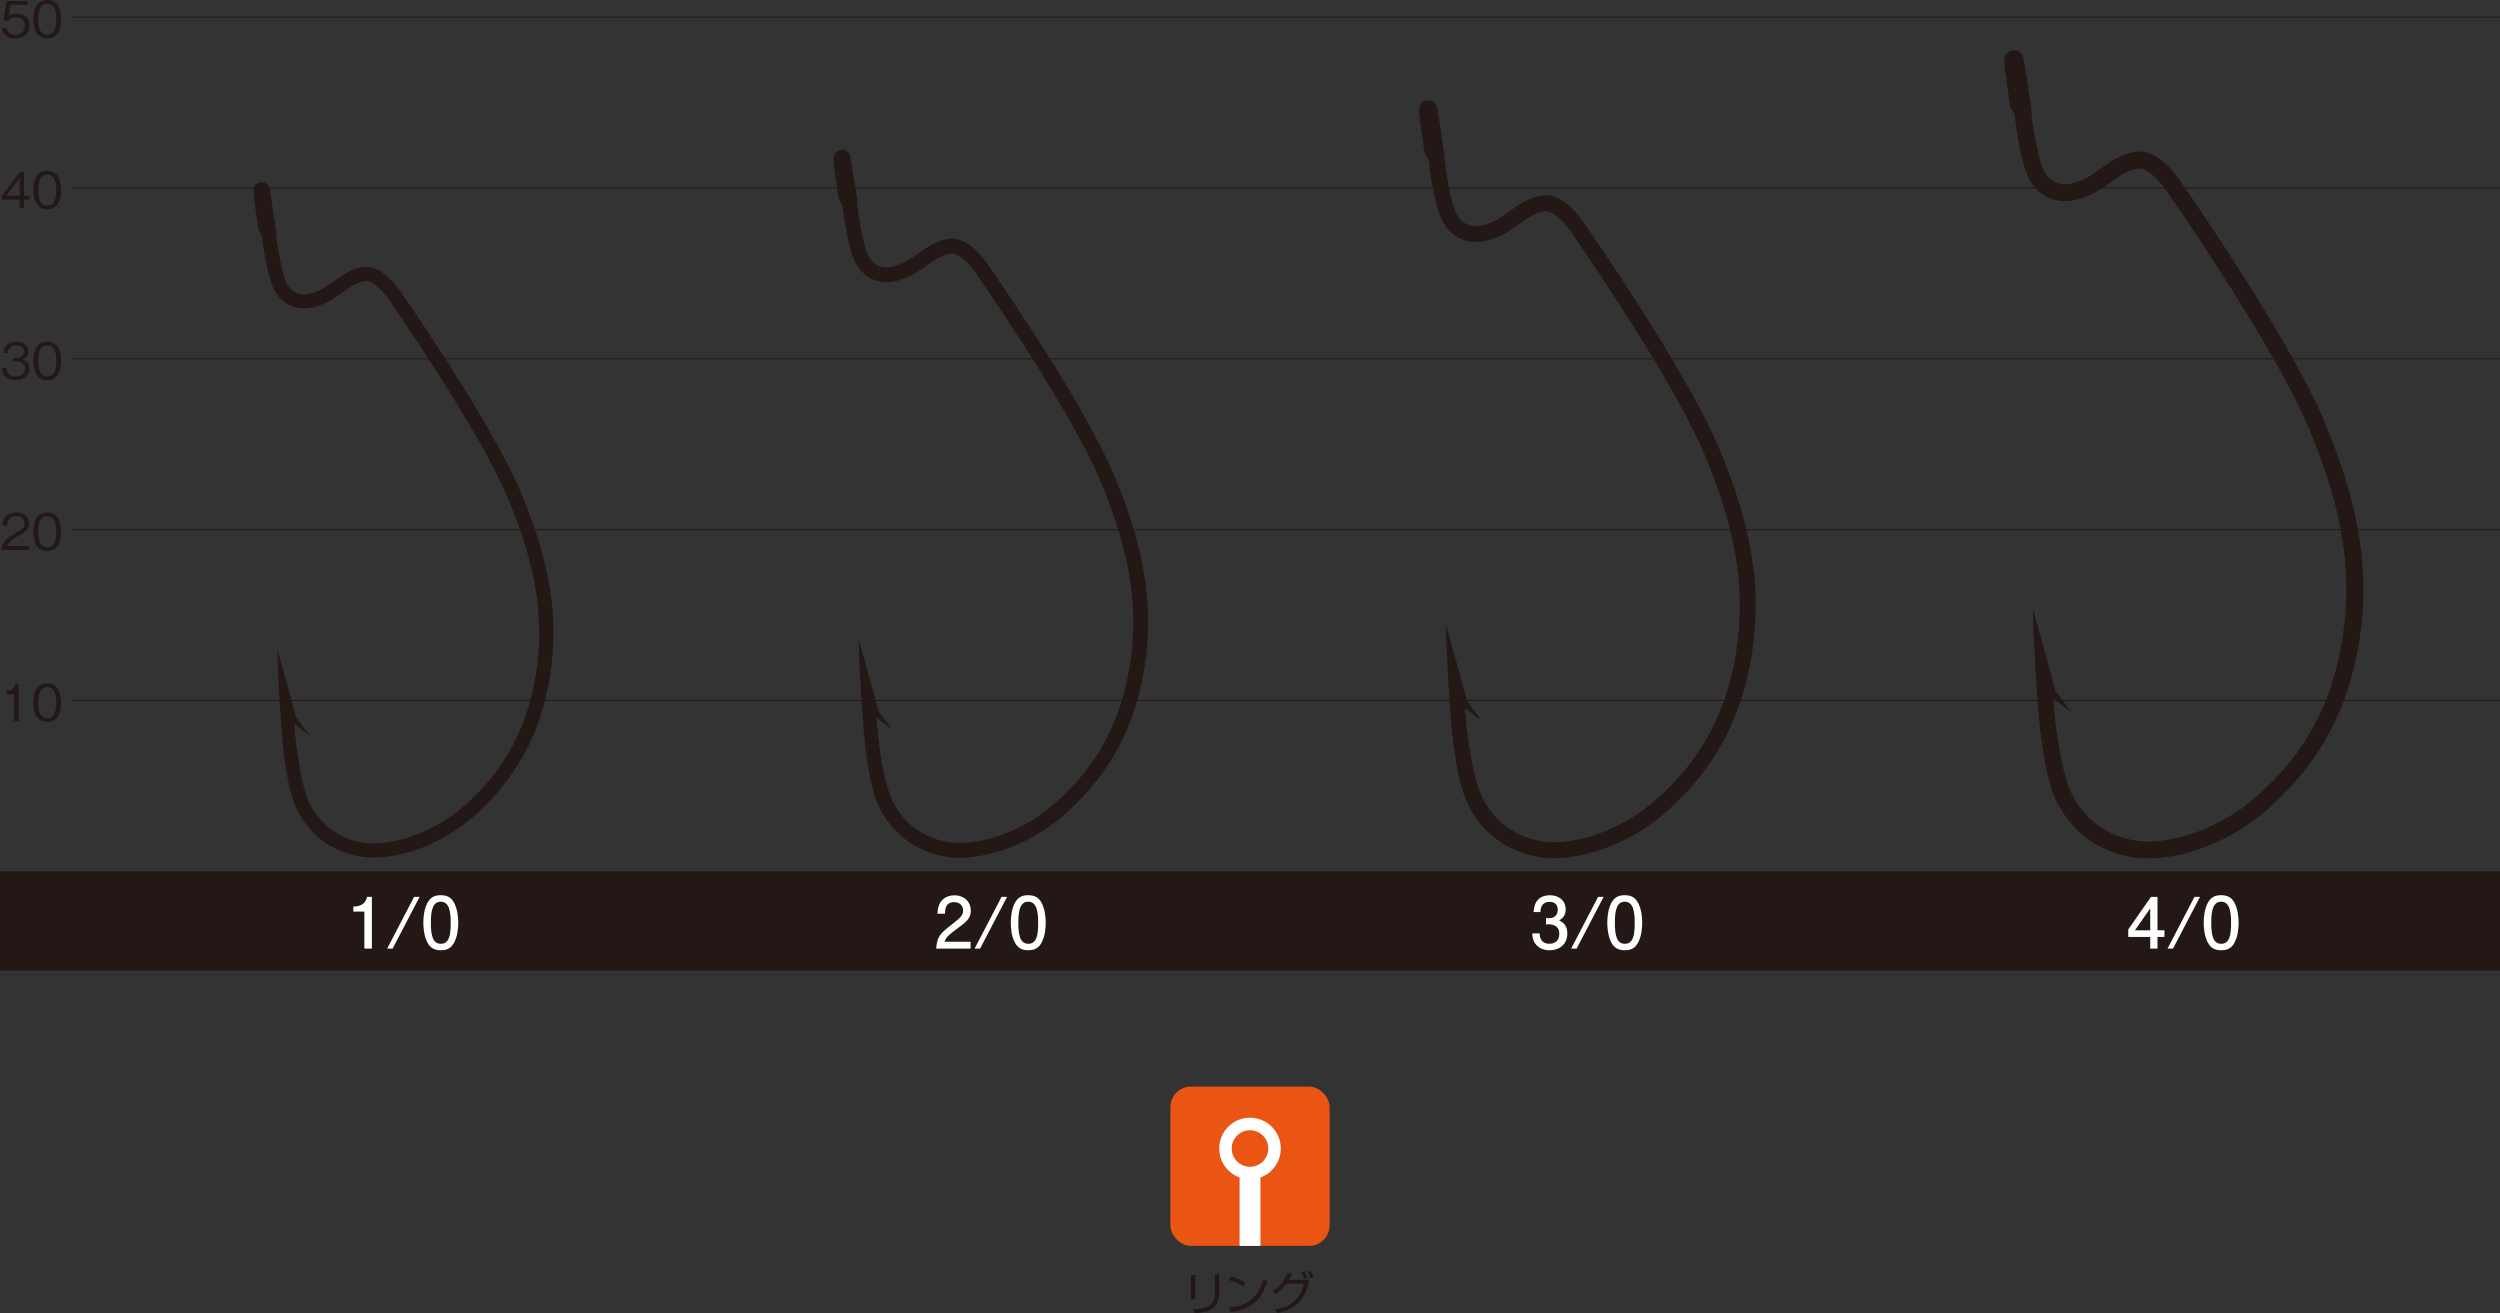 <?xml version="1.0" encoding="UTF-8"?>
<svg id="_レイヤー_1" data-name="レイヤー_1" xmlns="http://www.w3.org/2000/svg" version="1.1" viewBox="0 0 600 315.19">
  <rect x="0" y="0" width="600" height="315.19" fill="#333333" stroke="none"/>
  <!-- Generator: Adobe Illustrator 29.4.0, SVG Export Plug-In . SVG Version: 2.1.0 Build 152)  -->
  <defs>
    <style>
      .st0 {
        fill: #231815;
      }

      .st1 {
        fill: #fff;
      }

      .st2 {
        fill: #ea5514;
      }
    </style>
  </defs>
  <rect class="st0" x="17.21" y="167.99" width="582.79" height=".25"/>
  <rect class="st0" y="209.12" width="600" height="23.79"/>
  <path class="st0" d="M70.62,173.75c0,.14.97,13.96,3.87,19.44,3.83,7.23,10.83,9.5,16.09,9.21,6.95-.38,14.61-3.64,20.49-8.73,5.84-5.06,13.97-13.61,17.09-29.36,2.84-14.28.92-27.75-6.39-45.04-7.15-16.9-28.52-47.49-28.72-47.76-1.89-2.58-3.89-4.13-5.2-4.05-2.01.14-3.83,1.44-5.78,2.82-1.19.85-2.42,1.72-3.75,2.36-5.2,2.49-9.65,1.56-12.23-2.57-1.95-3.12-3-11.72-3.12-12.69-.16-1.73-.7-1.38-.96-2.44-.11-.45-1.19-8.05-1.2-8.81s.19-2.18,1.65-2.36,2.09.79,2.25,1.7,1.58,9.15,1.65,11.52c.4,3.37,1.46,9.42,2.62,11.28.6.97,2.45,3.92,7.88,1.31,1.07-.51,2.13-1.27,3.25-2.07,2.14-1.52,4.58-3.24,7.52-3.44,3.3-.22,6.27,2.83,8.17,5.43.2.28,21.83,31.24,29.11,48.45,7.6,17.97,9.57,32.03,6.6,47.03-2.5,12.59-8.45,22.82-18.2,31.26-5.84,5.06-13.33,8.47-20.41,9.37-.71.09-1.42.15-2.12.19-6.31.34-14.7-2.37-19.28-11.01-3.24-6.12-3.95-20.24-3.99-20.84-.32-2.9-.95-15.17-.94-18.13,0,0,2.9,10.21,4.52,16.38l3.21,4.33-3.67-2.78Z"/>
  <path class="st0" d="M210.35,172.26c0,.15,1.02,14.64,4.06,20.38,4.02,7.58,11.35,9.96,16.87,9.65,7.29-.39,15.32-3.82,21.48-9.16,6.12-5.3,14.64-14.26,17.92-30.78,2.97-14.97.96-29.08-6.71-47.21-7.49-17.71-29.9-49.78-30.11-50.06-1.99-2.71-4.08-4.33-5.46-4.24-2.11.14-4.02,1.51-6.06,2.96-1.25.89-2.54,1.8-3.93,2.47-5.45,2.61-10.12,1.63-12.82-2.7-2.04-3.27-3.15-12.28-3.27-13.3-.16-1.81-.74-1.44-1.01-2.56-.12-.47-1.25-8.44-1.26-9.24s.2-2.29,1.73-2.48,2.19.83,2.35,1.79,1.66,9.59,1.73,12.08c.42,3.54,1.53,9.88,2.75,11.83.63,1.02,2.57,4.11,8.26,1.37,1.12-.54,2.23-1.33,3.41-2.17,2.24-1.59,4.8-3.4,7.88-3.61,3.46-.23,6.57,2.96,8.57,5.69.21.29,22.89,32.75,30.52,50.78,7.97,18.83,10.04,33.58,6.92,49.3-2.62,13.2-8.86,23.92-19.08,32.77-6.12,5.3-13.97,8.88-21.39,9.82-.75.09-1.49.16-2.22.2-6.62.36-15.41-2.48-20.21-11.54-3.4-6.41-4.15-21.22-4.19-21.84-.34-3.04-.99-15.91-.99-19.01,0,0,3.04,10.7,4.74,17.18l3.37,4.54-3.85-2.91Z"/>
  <path class="st0" d="M351.58,169.97c.01.16,1.09,15.67,4.35,21.81,4.3,8.11,12.15,10.66,18.06,10.33,7.8-.42,16.4-4.09,22.99-9.8,6.55-5.68,15.67-15.27,19.18-32.94,3.18-16.02,1.03-31.13-7.18-50.54-8.02-18.96-32.01-53.28-32.23-53.59-2.13-2.9-4.36-4.64-5.84-4.54-2.25.15-4.3,1.61-6.48,3.17-1.34.95-2.72,1.93-4.21,2.65-5.83,2.8-10.83,1.75-13.73-2.89-2.18-3.5-3.37-13.15-3.5-14.24-.17-1.94-.79-1.54-1.08-2.74-.12-.5-1.33-9.04-1.35-9.89s.21-2.45,1.85-2.65,2.34.89,2.52,1.91,1.77,10.26,1.85,12.93c.45,3.79,1.64,10.57,2.94,12.66.68,1.09,2.75,4.4,8.84,1.47,1.2-.58,2.39-1.42,3.65-2.32,2.4-1.71,5.14-3.64,8.43-3.86,3.71-.25,7.03,3.17,9.17,6.09.23.31,24.5,35.06,32.67,54.36,8.53,20.16,10.75,35.94,7.41,52.77-2.8,14.13-9.49,25.61-20.42,35.08-6.55,5.68-14.95,9.51-22.9,10.51-.8.1-1.59.17-2.38.22-7.09.39-16.49-2.65-21.64-12.36-3.64-6.86-4.44-22.71-4.48-23.38-.36-3.26-1.06-17.03-1.06-20.35,0,0,3.25,11.45,5.08,18.39l3.6,4.86-4.12-3.11Z"/>
  <path class="st0" d="M492.76,167.66c.01.17,1.16,16.71,4.64,23.27,4.59,8.65,12.96,11.37,19.26,11.02,8.32-.45,17.49-4.36,24.52-10.46,6.99-6.06,16.72-16.29,20.46-35.14,3.39-17.09,1.1-33.21-7.66-53.91-8.56-20.22-34.14-56.83-34.38-57.16-2.27-3.09-4.65-4.95-6.23-4.84-2.4.16-4.59,1.72-6.91,3.38-1.42,1.01-2.9,2.06-4.49,2.82-6.22,2.98-11.56,1.86-14.64-3.08-2.33-3.73-3.59-14.02-3.73-15.18-.19-2.07-.84-1.65-1.15-2.92-.13-.54-1.42-9.64-1.44-10.55s.23-2.61,1.97-2.83,2.5.95,2.69,2.04,1.89,10.95,1.97,13.79c.48,4.04,1.75,11.28,3.14,13.5.72,1.16,2.93,4.69,9.43,1.57,1.28-.61,2.55-1.52,3.89-2.47,2.56-1.82,5.48-3.88,9-4.12,3.95-.27,7.5,3.38,9.78,6.49.24.33,26.14,37.39,34.85,57.98,9.1,21.5,11.46,38.34,7.9,56.28-2.99,15.07-10.12,27.31-21.78,37.42-6.99,6.05-15.95,10.14-24.42,11.21-.85.11-1.7.18-2.54.23-7.56.41-17.59-2.83-23.08-13.18-3.88-7.32-4.73-24.23-4.78-24.94-.39-3.47-1.13-18.16-1.13-21.7,0,0,3.47,12.21,5.42,19.61l3.84,5.18-4.4-3.32Z"/>
  <g>
    <path class="st0" d="M3.36,173.01v-6.4h-1.85v-.78c.78-.05,1.75-.11,2.12-1.57h.83v8.76h-1.1Z"/>
    <path class="st0" d="M11.34,173.25c-2.69,0-3.32-2.41-3.32-4.62s.64-4.62,3.32-4.62,3.31,2.43,3.31,4.62-.62,4.62-3.31,4.62ZM11.34,164.91c-1.71,0-2.18,1.75-2.18,3.72s.5,3.72,2.18,3.72,2.18-1.68,2.18-3.72-.49-3.72-2.18-3.72Z"/>
  </g>
  <rect class="st0" x="17.21" y="126.99" width="582.79" height=".25"/>
  <rect class="st0" x="17.21" y="85.99" width="582.79" height=".25"/>
  <rect class="st0" x="17.21" y="44.98" width="582.79" height=".25"/>
  <rect class="st0" x="17.21" y="3.98" width="582.79" height=".25"/>
  <g>
    <path class="st0" d="M.31,132c.18-2.09,1.46-2.96,3.66-4.21,1.31-.74,1.9-1.07,1.9-2.17,0-1.38-1.13-1.72-1.94-1.72-2.06,0-2.16,1.74-2.18,2.21H.6c.04-.5.08-1.36.78-2.11.83-.92,2.09-1,2.52-1,1.25,0,3.05.58,3.05,2.55,0,1.55-.9,2.21-2.51,3.06-2.21,1.18-2.51,1.93-2.75,2.48h5.25v.9H.31Z"/>
    <path class="st0" d="M11.34,132.24c-2.69,0-3.32-2.41-3.32-4.62s.64-4.62,3.32-4.62,3.31,2.43,3.31,4.62-.62,4.62-3.31,4.62ZM11.34,123.91c-1.71,0-2.18,1.75-2.18,3.72s.5,3.72,2.18,3.72,2.18-1.68,2.18-3.72-.49-3.72-2.18-3.72Z"/>
  </g>
  <g>
    <path class="st0" d="M3.77,91.24c-1.01,0-2.1-.25-2.76-1.19-.48-.67-.52-1.3-.55-1.75h1.09c.04.46.14,2.04,2.24,2.04,1.48,0,2.22-.85,2.22-1.92,0-1.27-1.06-1.68-1.99-1.68h-.92v-.79h.78c.67,0,1.87-.37,1.87-1.54,0-.67-.38-1.51-1.85-1.51-.58,0-1.18.14-1.56.6-.36.43-.41.86-.44,1.2H.82c.17-2.12,1.75-2.7,3.09-2.7,1.75,0,2.91.94,2.91,2.29,0,1.49-1.15,1.86-1.52,1.98.49.13,1.79.46,1.79,2.16,0,1.56-1.21,2.81-3.32,2.81Z"/>
    <path class="st0" d="M11.34,91.24c-2.69,0-3.32-2.41-3.32-4.62s.64-4.62,3.32-4.62,3.31,2.43,3.31,4.62-.62,4.62-3.31,4.62ZM11.34,82.91c-1.71,0-2.18,1.75-2.18,3.72s.5,3.72,2.18,3.72,2.18-1.68,2.18-3.72-.49-3.72-2.18-3.72Z"/>
  </g>
  <g>
    <path class="st0" d="M5.8,47.92v2.07h-1.08v-2.07H.47v-.92l4.35-5.76h.98v5.76h1.28v.92h-1.28ZM4.73,42.74l-3.23,4.26h3.23v-4.26Z"/>
    <path class="st0" d="M11.34,50.24c-2.69,0-3.32-2.41-3.32-4.62s.64-4.62,3.32-4.62,3.31,2.43,3.31,4.62-.62,4.62-3.31,4.62ZM11.34,41.9c-1.71,0-2.18,1.75-2.18,3.72s.5,3.72,2.18,3.72,2.18-1.68,2.18-3.72-.49-3.72-2.18-3.72Z"/>
  </g>
  <g>
    <path class="st0" d="M3.63,9.23c-1.89,0-2.91-1-3.18-2.49h1.14c.18,1.04,1.04,1.61,2.04,1.61,1.24,0,2.33-.74,2.33-2.15,0-.41-.14-2.05-2.12-2.05-.54,0-1.39.13-1.88.79H.83L1.61.24h5v.9H2.55l-.44,2.67c.31-.22.82-.56,1.87-.56,1.79,0,3.11,1.02,3.11,2.94s-1.59,3.05-3.45,3.05Z"/>
    <path class="st0" d="M11.34,9.23c-2.69,0-3.32-2.41-3.32-4.62s.64-4.62,3.32-4.62,3.31,2.43,3.31,4.62-.62,4.62-3.31,4.62ZM11.34.9c-1.71,0-2.18,1.75-2.18,3.72s.5,3.72,2.18,3.72,2.18-1.68,2.18-3.72-.49-3.72-2.18-3.72Z"/>
  </g>
  <g>
    <path class="st1" d="M87.45,227.66v-8.87h-2.65v-1.19c2.67-.12,3.04-1.43,3.28-2.35h1.17v12.41h-1.8Z"/>
    <path class="st1" d="M94.23,227.66h-1.31l6.46-12.41h1.33l-6.48,12.41Z"/>
    <path class="st1" d="M108.99,226.23c-.87,1.68-2.26,1.83-3.2,1.83-1.29,0-2.43-.37-3.2-1.83-.83-1.56-.99-3.47-.99-4.78,0-1.16.14-3.18.99-4.78.87-1.63,2.16-1.82,3.2-1.82,1.27,0,2.43.36,3.2,1.82.8,1.55.99,3.38.99,4.78s-.17,3.23-.99,4.78ZM105.79,216.41c-2.01,0-2.38,2.28-2.38,5.05,0,2.57.29,5.05,2.38,5.05s2.38-2.26,2.38-5.05c0-2.57-.31-5.05-2.38-5.05Z"/>
  </g>
  <g>
    <path class="st1" d="M229.58,222.99c-1.75,1.27-2.5,1.87-2.89,3.03h6.25v1.65h-8.26c.25-2.87.78-3.5,3.88-5.9,2.06-1.6,2.58-2.14,2.58-3.25,0-.95-.58-2.01-2.16-2.01-2.09,0-2.16,1.85-2.19,2.79h-1.8c.07-1.02.15-1.92.8-2.87.88-1.29,2.38-1.56,3.31-1.56,2.23,0,3.89,1.48,3.89,3.67,0,1.83-.93,2.63-3.42,4.45Z"/>
    <path class="st1" d="M235.22,227.66h-1.31l6.46-12.41h1.33l-6.48,12.41Z"/>
    <path class="st1" d="M249.98,226.23c-.87,1.68-2.26,1.83-3.2,1.83-1.29,0-2.43-.37-3.2-1.83-.83-1.56-.99-3.47-.99-4.78,0-1.16.14-3.18.99-4.78.87-1.63,2.16-1.82,3.2-1.82,1.27,0,2.43.36,3.2,1.82.8,1.55.99,3.38.99,4.78s-.17,3.23-.99,4.78ZM246.78,216.41c-2.01,0-2.38,2.28-2.38,5.05,0,2.57.29,5.05,2.38,5.05s2.38-2.26,2.38-5.05c0-2.57-.31-5.05-2.38-5.05Z"/>
  </g>
  <g>
    <path class="st1" d="M371.93,228.07c-.76,0-2.52-.17-3.52-1.67-.59-.9-.63-1.7-.66-2.38h1.77c.02.59.1,2.48,2.38,2.48,1.1,0,2.33-.56,2.33-2.4,0-.94-.31-1.33-.56-1.58-.59-.59-1.53-.7-1.97-.7-.15,0-.44.02-.66.05v-1.56c.31.05.65.07.7.07.53,0,2.12-.17,2.12-2.07,0-1.43-1.05-1.87-1.94-1.87-2.12,0-2.19,1.87-2.23,2.45h-1.63c.07-1,.29-4.03,3.96-4.03,1.8,0,3.74,1.02,3.74,3.4,0,1.5-.77,2.16-1.56,2.65.49.22,1.96.87,1.96,3.09,0,2.72-1.99,4.06-4.22,4.06Z"/>
    <path class="st1" d="M378.39,227.66h-1.31l6.46-12.41h1.33l-6.48,12.41Z"/>
    <path class="st1" d="M393.14,226.23c-.87,1.68-2.26,1.83-3.2,1.83-1.29,0-2.43-.37-3.2-1.83-.83-1.56-.99-3.47-.99-4.78,0-1.16.14-3.18.99-4.78.87-1.63,2.16-1.82,3.2-1.82,1.27,0,2.43.36,3.2,1.82.8,1.55.99,3.38.99,4.78s-.17,3.23-.99,4.78ZM389.95,216.41c-2.01,0-2.38,2.28-2.38,5.05,0,2.57.29,5.05,2.38,5.05s2.38-2.26,2.38-5.05c0-2.57-.31-5.05-2.38-5.05Z"/>
  </g>
  <g>
    <path class="st1" d="M517.8,224.87v2.79h-1.75v-2.79h-5.27v-1.8l5.46-7.82h1.56v8.02h1.67v1.6h-1.67ZM516.05,218.01l-3.67,5.27h3.67v-5.27Z"/>
    <path class="st1" d="M521.52,227.66h-1.31l6.46-12.41h1.33l-6.48,12.41Z"/>
    <path class="st1" d="M536.28,226.23c-.87,1.68-2.26,1.83-3.2,1.83-1.29,0-2.43-.37-3.2-1.83-.83-1.56-.99-3.47-.99-4.78,0-1.16.14-3.18.99-4.78.87-1.63,2.16-1.82,3.2-1.82,1.27,0,2.43.36,3.2,1.82.8,1.55.99,3.38.99,4.78s-.17,3.23-.99,4.78ZM533.08,216.41c-2.01,0-2.38,2.28-2.38,5.05,0,2.57.29,5.05,2.38,5.05s2.38-2.26,2.38-5.05c0-2.57-.31-5.05-2.38-5.05Z"/>
  </g>
  <rect class="st2" x="280.89" y="260.79" width="38.22" height="38.22" rx="4.93" ry="4.93"/>
  <path class="st1" d="M300,283.03c-4.07,0-7.39-3.31-7.39-7.39s3.31-7.39,7.39-7.39,7.39,3.31,7.39,7.39-3.31,7.39-7.39,7.39ZM300,271.25c-2.42,0-4.39,1.97-4.39,4.39s1.97,4.39,4.39,4.39,4.39-1.97,4.39-4.39-1.97-4.39-4.39-4.39Z"/>
  <rect class="st1" x="297.5" y="281.53" width="5" height="17.48"/>
  <g>
    <path class="st0" d="M286.88,311.84h-1.03v-5.85h1.03v5.85ZM292.6,310.29c0,4.36-3.44,4.68-5.91,4.91l-.3-.96c2.75-.15,5.15-.56,5.15-3.61v-4.83h1.06v4.49Z"/>
    <path class="st0" d="M298.3,308.82c-.9-.7-2.57-1.39-3.38-1.62l.5-.88c.19.05,1.99.57,3.5,1.54l-.62.96ZM294.97,313.75c3.1-.22,6.54-1.17,8.25-6.69l.99.44c-.88,2.53-2.31,6.65-8.86,7.34l-.39-1.09Z"/>
    <path class="st0" d="M305.48,309.81c1.79-1.03,2.88-2.61,3.48-4.29l1.1.18c-.15.38-.34.85-.7,1.46h4.85c-1.12,6.73-5.9,7.62-7.71,7.97l-.43-.91c2.47-.37,5.62-1.33,6.91-6.13h-4.21c-1.2,1.64-2.12,2.18-2.64,2.49l-.64-.76ZM312.97,306.88c-.22-.7-.32-.98-.59-1.55l.73-.19c.26.5.47,1.03.64,1.54l-.77.2ZM314.48,306.79c-.07-.2-.28-.86-.63-1.54l.74-.19c.25.49.48.98.66,1.51l-.77.22Z"/>
  </g>
</svg>